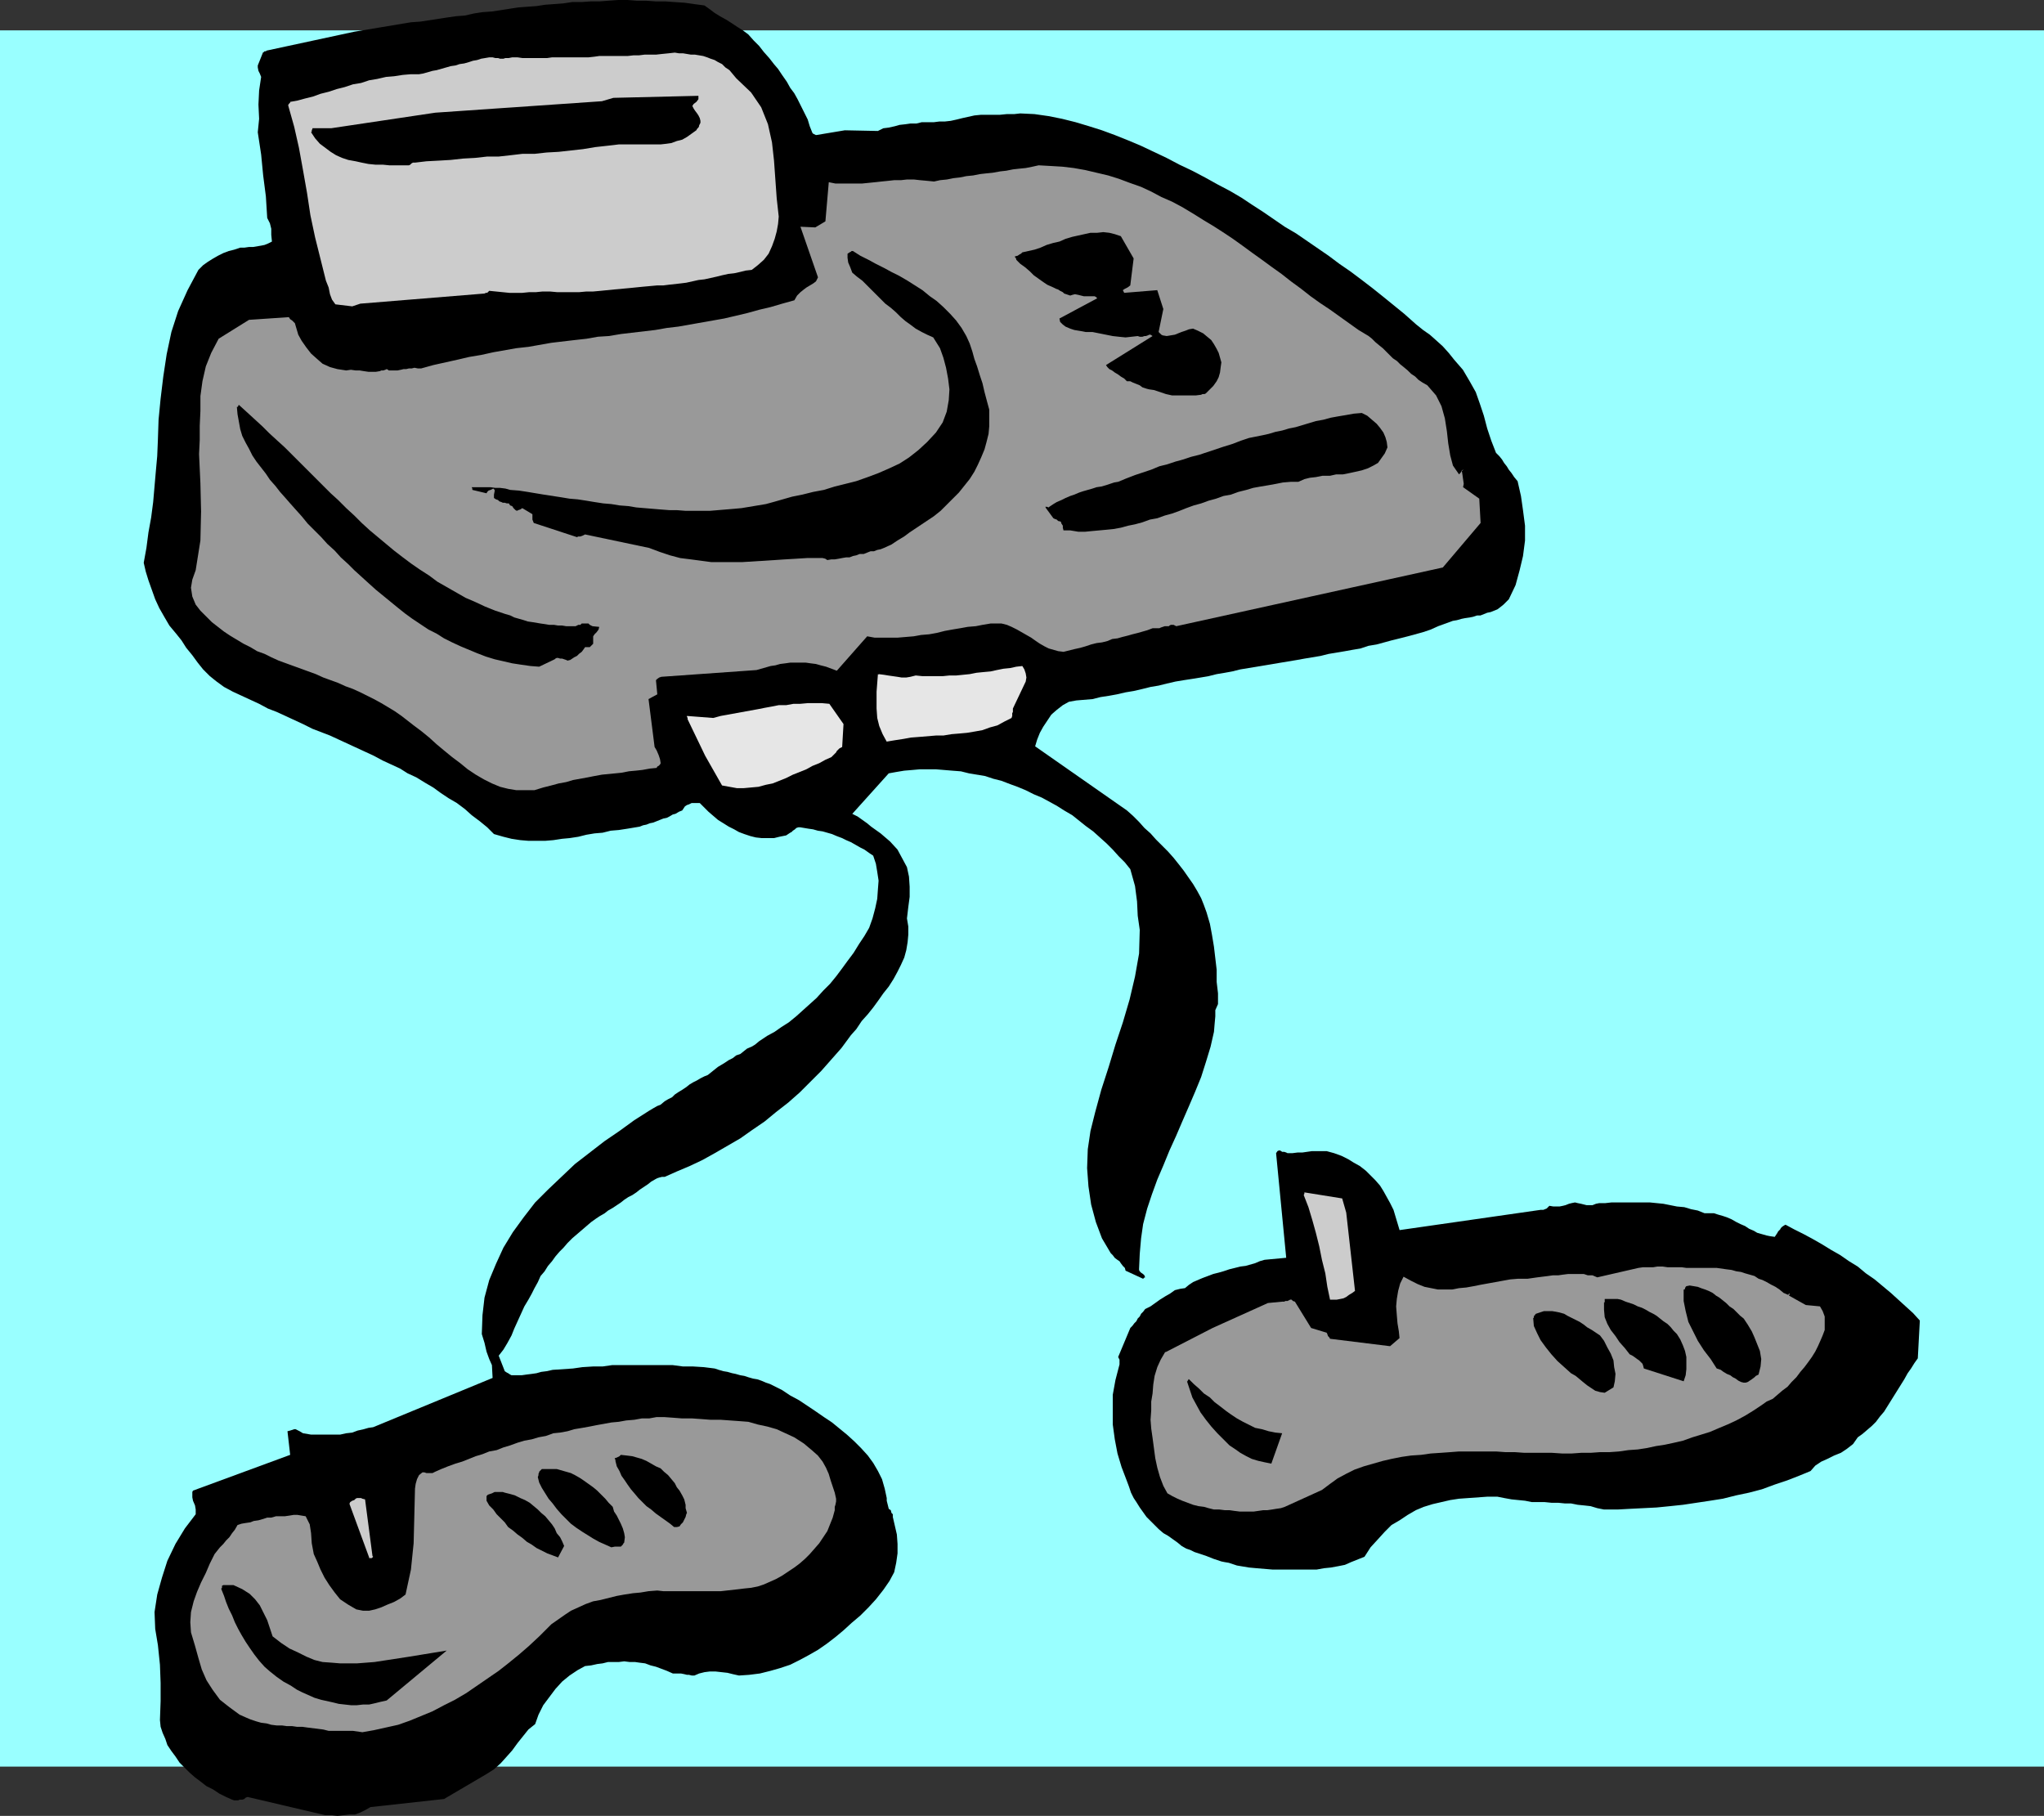 <?xml version="1.0" encoding="UTF-8" standalone="no"?>
<svg
   version="1.0"
   width="129.51mm"
   height="115.049mm"
   id="svg24"
   sodipodi:docname="Home Video Game.wmf"
   xmlns:inkscape="http://www.inkscape.org/namespaces/inkscape"
   xmlns:sodipodi="http://sodipodi.sourceforge.net/DTD/sodipodi-0.dtd"
   xmlns="http://www.w3.org/2000/svg"
   xmlns:svg="http://www.w3.org/2000/svg">
  <rect width="100%" height="100%" fill="#333333" stroke="none"/>
  <sodipodi:namedview
     id="namedview24"
     pagecolor="#ffffff"
     bordercolor="#000000"
     borderopacity="0.25"
     inkscape:showpageshadow="2"
     inkscape:pageopacity="0.0"
     inkscape:pagecheckerboard="0"
     inkscape:deskcolor="#d1d1d1"
     inkscape:document-units="mm" />
  <defs
     id="defs1">
    <pattern
       id="WMFhbasepattern"
       patternUnits="userSpaceOnUse"
       width="6"
       height="6"
       x="0"
       y="0" />
  </defs>
  <path
     style="fill:#99ffff;fill-opacity:1;fill-rule:evenodd;stroke:none"
     d="M 489.486,423.033 H 0 V 7.271 H 489.486 V 423.033 Z"
     id="path1" />
  <path
     style="fill:#000000;fill-opacity:1;fill-rule:evenodd;stroke:none"
     d="m 63.024,12.442 -1.293,3.232 v 0.485 l 0.162,0.808 0.323,0.646 0.323,0.808 -0.485,3.232 -0.162,3.393 0.162,3.393 -0.323,3.232 0.808,5.332 0.485,5.009 0.646,5.009 0.323,5.171 0.646,1.293 0.323,1.293 v 1.454 l 0.162,1.616 -0.97,0.485 -0.808,0.323 -0.808,0.162 -0.97,0.162 -0.97,0.162 h -0.97 l -1.131,0.162 h -0.97 l -1.454,0.485 -1.293,0.323 -1.293,0.485 -1.293,0.646 -1.131,0.646 -1.293,0.808 -1.131,0.808 -1.131,1.131 -2.586,4.848 -2.262,5.009 -1.616,5.009 -1.131,5.332 -0.808,5.332 -0.646,5.332 -0.485,5.009 -0.162,4.848 -0.162,3.878 -0.323,3.555 -0.323,3.716 -0.323,3.716 -0.485,3.716 -0.646,3.555 -0.485,3.716 -0.646,3.555 0.485,2.101 0.646,2.101 0.808,2.262 0.808,2.262 0.97,2.101 1.293,2.262 1.131,1.939 1.616,1.939 1.293,1.616 1.131,1.777 1.454,1.777 1.293,1.777 1.293,1.616 1.616,1.616 1.616,1.293 1.778,1.293 2.101,1.131 2.101,0.97 2.101,0.97 2.101,0.97 2.101,1.131 2.101,0.808 2.101,0.97 2.101,0.97 2.101,0.97 2.262,1.131 2.101,0.808 2.101,0.808 2.101,0.97 2.101,0.97 2.101,0.97 2.101,0.97 2.101,0.97 2.101,1.131 2.101,0.97 2.101,0.97 1.778,1.131 2.101,0.97 2.101,1.293 1.939,1.131 1.778,1.293 1.939,1.293 1.939,1.131 1.939,1.454 1.616,1.454 1.939,1.454 1.778,1.454 1.616,1.616 2.262,0.646 1.939,0.485 2.101,0.323 1.939,0.162 h 2.101 1.939 l 1.939,-0.162 2.101,-0.323 1.778,-0.162 2.101,-0.323 1.939,-0.485 1.939,-0.323 1.939,-0.162 1.939,-0.485 1.939,-0.162 2.101,-0.323 0.97,-0.162 0.97,-0.162 0.97,-0.162 0.808,-0.323 0.808,-0.162 0.808,-0.323 0.808,-0.162 0.808,-0.323 0.808,-0.323 0.808,-0.323 0.808,-0.162 0.646,-0.323 0.808,-0.485 0.646,-0.162 0.808,-0.485 0.808,-0.323 0.323,-0.485 0.323,-0.485 0.485,-0.323 0.485,-0.162 0.646,-0.323 h 0.646 0.646 0.646 l 1.131,1.131 0.97,0.97 1.131,0.97 1.131,0.97 1.293,0.808 1.293,0.808 1.293,0.646 1.131,0.646 1.293,0.485 1.454,0.485 1.293,0.323 1.454,0.162 h 1.454 1.454 l 1.293,-0.323 1.616,-0.323 0.485,-0.323 0.485,-0.323 0.323,-0.162 0.323,-0.323 0.485,-0.323 0.323,-0.323 0.485,-0.162 h 0.485 l 0.97,0.162 0.97,0.162 1.131,0.162 1.131,0.323 1.131,0.162 1.131,0.323 1.131,0.323 1.131,0.485 1.293,0.485 0.97,0.485 1.131,0.485 1.131,0.646 1.131,0.646 0.97,0.485 1.131,0.808 0.97,0.646 0.646,1.939 0.323,1.939 0.323,2.101 -0.162,2.101 -0.162,2.262 -0.485,2.262 -0.646,2.424 -0.808,2.262 -1.131,1.939 -1.293,1.939 -1.293,2.101 -1.454,1.939 -1.293,1.777 -1.454,1.939 -1.454,1.777 -1.616,1.616 -1.616,1.777 -1.616,1.454 -1.616,1.454 -1.616,1.454 -1.778,1.454 -1.778,1.131 -1.616,1.131 -1.778,0.97 -0.97,0.646 -0.97,0.646 -0.97,0.808 -0.808,0.485 -1.131,0.485 -0.808,0.646 -0.808,0.646 -0.97,0.323 -0.808,0.646 -0.97,0.485 -0.97,0.646 -0.808,0.485 -0.808,0.485 -0.808,0.646 -0.808,0.646 -0.808,0.646 -0.808,0.323 -0.97,0.485 -0.808,0.485 -0.97,0.485 -0.808,0.485 -0.808,0.646 -0.97,0.646 -0.808,0.485 -0.97,0.646 -0.646,0.646 -0.97,0.485 -0.808,0.485 -0.97,0.808 -0.808,0.323 -1.131,0.646 -0.808,0.485 -3.555,2.262 -3.555,2.585 -3.555,2.424 -3.555,2.747 -3.555,2.747 -3.232,3.07 -3.232,3.07 -3.07,3.07 -2.747,3.555 -2.586,3.555 -2.262,3.716 -1.778,3.878 -1.616,3.878 -1.131,4.201 -0.485,4.201 -0.162,4.524 0.646,2.101 0.485,2.101 0.646,1.777 0.646,1.454 0.162,3.07 -28.603,11.796 -1.131,0.162 -1.131,0.323 -1.454,0.323 -1.293,0.485 -1.454,0.162 -1.454,0.323 H 80.154 78.699 77.73 76.598 75.629 74.498 l -0.97,-0.162 -0.97,-0.162 -0.808,-0.485 -0.97,-0.485 h -0.323 l -0.485,0.162 -0.485,0.162 -0.646,0.162 0.646,5.656 -23.27,8.564 -0.162,0.323 v 0.485 0.323 0.485 l 0.162,0.808 0.485,1.131 0.162,0.97 v 1.131 l -2.586,3.393 -2.262,3.716 -1.939,4.04 -1.293,4.04 -1.131,4.04 -0.646,4.201 0.162,4.04 0.646,3.878 0.485,4.686 0.162,4.363 v 4.363 l -0.162,4.524 0.162,1.616 0.485,1.454 0.646,1.454 0.485,1.454 0.97,1.454 0.97,1.293 0.97,1.454 1.131,1.131 1.293,1.293 1.293,1.131 1.293,0.97 1.454,1.131 1.616,0.808 1.454,0.97 1.616,0.808 1.454,0.646 0.485,0.162 h 0.485 0.485 l 0.323,-0.162 h 0.646 l 0.485,-0.162 0.323,-0.323 0.485,-0.162 18.584,4.363 h 1.616 l 1.293,0.162 1.454,-0.162 1.454,-0.162 h 1.293 l 1.293,-0.485 1.293,-0.646 1.131,-0.646 17.614,-1.939 10.181,-5.979 1.778,-1.131 1.616,-1.454 1.454,-1.616 1.293,-1.454 1.293,-1.777 1.293,-1.616 1.293,-1.616 1.616,-1.293 0.808,-2.262 1.131,-2.262 1.454,-1.939 1.454,-1.939 1.616,-1.777 1.778,-1.454 1.939,-1.293 1.778,-0.97 1.454,-0.162 1.454,-0.323 1.293,-0.162 1.293,-0.323 h 1.293 1.293 l 1.293,-0.162 1.293,0.162 h 1.293 l 1.131,0.162 1.293,0.162 1.293,0.485 1.293,0.323 1.293,0.485 1.293,0.485 1.454,0.646 h 0.646 0.646 0.646 l 0.808,0.162 0.646,0.162 h 0.485 l 0.646,0.162 h 0.646 l 1.131,-0.485 1.293,-0.323 1.293,-0.162 h 1.293 l 1.454,0.162 1.454,0.162 1.293,0.323 1.454,0.323 2.424,-0.162 2.586,-0.323 2.586,-0.646 2.262,-0.646 2.424,-0.808 2.262,-1.131 2.101,-1.131 2.262,-1.293 2.101,-1.454 2.101,-1.616 1.939,-1.616 1.939,-1.777 2.101,-1.777 1.939,-1.939 1.778,-1.939 1.778,-2.262 1.454,-2.101 1.131,-2.101 0.485,-2.262 0.323,-2.262 v -2.262 l -0.162,-2.262 -0.485,-2.101 -0.485,-2.101 v -0.646 l -0.323,-0.323 -0.162,-0.646 -0.485,-0.323 -0.162,-0.646 -0.162,-0.646 -0.162,-0.646 v -0.646 l -0.485,-2.262 -0.646,-2.262 -0.97,-1.939 -1.131,-1.939 -1.293,-1.777 -1.616,-1.777 -1.616,-1.616 -1.778,-1.616 -1.778,-1.454 -1.778,-1.454 -1.939,-1.293 -2.101,-1.454 -1.939,-1.293 -1.939,-1.293 -2.101,-1.131 -1.939,-1.293 -0.97,-0.485 -0.97,-0.485 -0.97,-0.485 -0.97,-0.323 -1.131,-0.485 -0.97,-0.323 -0.97,-0.162 -1.131,-0.323 -0.97,-0.323 -0.97,-0.162 -1.131,-0.323 -0.808,-0.162 -1.131,-0.323 -0.97,-0.162 -1.131,-0.323 -0.97,-0.323 -2.586,-0.323 -2.586,-0.162 h -2.424 l -2.424,-0.323 h -2.586 -2.262 -2.586 -2.262 -2.424 -2.424 l -2.262,0.323 h -2.262 l -2.586,0.162 -2.262,0.323 -2.424,0.162 -2.424,0.162 -1.454,0.323 -1.293,0.162 -1.131,0.323 -1.131,0.162 -1.293,0.162 -1.131,0.162 h -1.131 -1.293 l -0.323,-0.162 -0.485,-0.323 -0.323,-0.162 -0.485,-0.323 -1.454,-3.716 1.131,-1.454 0.97,-1.616 0.97,-1.777 0.646,-1.616 0.808,-1.777 0.808,-1.777 0.808,-1.777 0.97,-1.616 0.808,-1.454 0.646,-1.293 0.808,-1.454 0.646,-1.454 0.97,-1.131 0.808,-1.293 0.97,-1.131 0.808,-1.131 0.97,-1.131 0.97,-0.97 0.97,-1.131 1.131,-1.131 1.131,-0.97 1.131,-0.97 1.131,-0.97 1.131,-0.97 1.131,-0.808 0.97,-0.646 1.131,-0.646 0.808,-0.646 1.131,-0.646 0.97,-0.646 0.97,-0.646 0.808,-0.646 0.97,-0.646 0.97,-0.485 0.97,-0.646 0.808,-0.646 0.97,-0.646 0.97,-0.646 0.808,-0.646 1.131,-0.646 0.323,-0.162 0.485,-0.162 0.646,-0.162 h 0.646 l 2.909,-1.293 3.07,-1.293 3.07,-1.454 2.909,-1.616 3.07,-1.777 3.07,-1.777 2.747,-1.939 3.07,-2.101 2.747,-2.262 2.909,-2.262 2.747,-2.424 2.586,-2.585 2.586,-2.585 2.424,-2.747 2.424,-2.747 2.262,-3.07 1.293,-1.454 1.293,-1.939 1.454,-1.616 1.293,-1.616 1.293,-1.777 1.131,-1.616 1.293,-1.616 1.131,-1.777 0.97,-1.777 0.808,-1.616 0.808,-1.777 0.485,-1.777 0.323,-1.939 0.162,-1.777 v -1.939 l -0.323,-1.939 0.323,-2.747 0.323,-2.424 v -2.424 l -0.162,-2.424 -0.485,-2.262 -1.131,-2.101 -1.131,-2.101 -1.778,-1.939 -1.131,-0.97 -1.131,-0.97 -1.131,-0.808 -1.131,-0.808 -0.97,-0.808 -1.131,-0.808 -1.131,-0.808 -1.293,-0.646 8.726,-9.695 1.778,-0.323 1.939,-0.323 1.939,-0.162 1.778,-0.162 h 1.939 1.939 l 1.939,0.162 1.939,0.162 2.101,0.162 1.939,0.485 1.939,0.323 1.939,0.323 1.939,0.646 1.939,0.485 2.101,0.808 1.778,0.646 1.939,0.808 1.939,0.97 1.939,0.808 1.778,0.97 1.778,0.97 1.778,1.131 1.939,1.131 1.616,1.293 1.616,1.293 1.778,1.293 1.616,1.454 1.616,1.454 1.454,1.454 1.454,1.616 1.454,1.454 1.293,1.616 1.131,4.04 0.485,3.716 0.162,3.393 0.485,3.393 -0.162,5.656 -0.97,5.494 -1.293,5.494 -1.616,5.494 -1.778,5.332 -1.616,5.332 -1.778,5.494 -1.454,5.332 -1.131,4.524 -0.646,4.363 -0.162,4.524 0.323,4.363 0.646,4.363 1.131,4.201 1.454,3.878 2.101,3.555 0.485,0.485 0.485,0.646 0.646,0.485 0.485,0.323 0.323,0.485 0.485,0.646 0.485,0.485 0.162,0.646 4.202,1.939 0.323,-0.323 h 0.162 l -0.162,-0.485 -0.323,-0.323 -0.485,-0.323 -0.323,-0.323 -0.162,-0.323 v -0.323 l 0.162,-3.555 0.323,-3.716 0.485,-3.393 0.97,-3.716 1.131,-3.393 1.293,-3.555 1.454,-3.393 1.454,-3.555 1.616,-3.555 1.454,-3.393 1.616,-3.716 1.454,-3.393 1.454,-3.555 1.131,-3.555 1.131,-3.716 0.808,-3.555 0.162,-1.939 0.162,-1.777 V 241.895 l 0.646,-1.454 v -2.585 l -0.323,-2.747 v -2.909 l -0.323,-2.747 -0.323,-2.747 -0.485,-2.909 -0.485,-2.585 -0.808,-2.747 -0.646,-1.777 -0.646,-1.616 -0.97,-1.777 -0.97,-1.616 -1.131,-1.616 -1.131,-1.616 -1.131,-1.454 -1.293,-1.616 -1.293,-1.454 -1.454,-1.454 -1.454,-1.454 -1.293,-1.454 -1.454,-1.293 -1.293,-1.454 -1.454,-1.454 -1.454,-1.293 -21.978,-15.351 0.485,-1.616 0.646,-1.616 0.808,-1.454 0.97,-1.454 0.97,-1.454 1.293,-1.131 1.454,-1.131 1.454,-0.808 1.778,-0.323 1.939,-0.162 1.939,-0.162 1.939,-0.485 2.101,-0.323 1.778,-0.323 2.101,-0.485 1.939,-0.323 2.101,-0.485 1.939,-0.485 1.939,-0.323 1.939,-0.485 2.101,-0.485 1.939,-0.323 2.101,-0.323 1.939,-0.323 1.939,-0.323 1.939,-0.485 1.939,-0.323 1.778,-0.323 1.939,-0.485 1.939,-0.323 1.939,-0.323 1.939,-0.323 1.939,-0.323 1.939,-0.323 1.939,-0.323 1.939,-0.323 1.778,-0.323 1.939,-0.323 1.939,-0.323 1.939,-0.485 1.939,-0.323 1.939,-0.323 1.778,-0.323 1.939,-0.323 1.939,-0.646 1.939,-0.323 1.778,-0.485 1.778,-0.485 1.939,-0.485 1.939,-0.485 1.778,-0.485 1.778,-0.485 1.939,-0.646 1.778,-0.808 1.778,-0.646 1.778,-0.646 0.97,-0.162 1.131,-0.323 0.808,-0.162 1.131,-0.162 0.808,-0.162 0.97,-0.323 h 0.808 l 0.808,-0.323 0.808,-0.323 0.808,-0.162 0.808,-0.323 0.808,-0.323 0.646,-0.485 0.808,-0.646 0.646,-0.646 0.646,-0.646 1.616,-3.393 0.97,-3.555 0.808,-3.393 0.485,-3.716 v -3.555 l -0.485,-3.716 -0.485,-3.393 -0.808,-3.555 -0.808,-0.97 -0.646,-0.97 -0.646,-0.808 -0.485,-0.808 -0.646,-0.808 -0.485,-0.808 -0.646,-0.808 -0.808,-0.808 -1.131,-2.909 -0.97,-2.909 -0.808,-3.07 -0.97,-2.909 -0.97,-2.747 -1.454,-2.585 -1.616,-2.747 -2.101,-2.424 -1.293,-1.616 -1.454,-1.616 -1.616,-1.454 -1.454,-1.293 -1.616,-1.131 -1.616,-1.293 -1.454,-1.293 -1.454,-1.293 -2.586,-2.101 -2.586,-2.101 -2.424,-1.939 -2.747,-2.101 -2.586,-1.939 -2.586,-1.777 -2.586,-1.939 -2.586,-1.777 -2.586,-1.777 -2.586,-1.777 -2.747,-1.616 -2.586,-1.777 -2.586,-1.777 -2.747,-1.777 -2.424,-1.616 -2.747,-1.616 -3.07,-1.616 -2.909,-1.616 -3.07,-1.616 -3.07,-1.454 -3.07,-1.616 -3.07,-1.454 -3.07,-1.454 -3.07,-1.293 -3.232,-1.293 -3.07,-1.131 -3.07,-0.97 -3.232,-0.97 -3.232,-0.808 -3.232,-0.646 -3.394,-0.485 -3.394,-0.162 -1.454,0.162 h -1.778 l -1.616,0.162 h -1.454 -1.616 -1.454 l -1.616,0.162 -1.454,0.323 -1.454,0.323 -1.293,0.323 -1.454,0.323 -1.454,0.162 h -1.293 l -1.293,0.162 h -1.454 -1.454 l -1.293,0.323 h -1.454 l -1.131,0.162 -1.454,0.162 -1.131,0.323 -1.454,0.323 -1.293,0.162 -1.293,0.646 -7.918,-0.162 -6.787,1.131 h -0.162 l -0.323,-0.162 -0.323,-0.162 -0.162,-0.162 -0.646,-1.616 -0.485,-1.616 -0.808,-1.616 -0.808,-1.616 -0.808,-1.616 -0.808,-1.454 -0.97,-1.293 -0.808,-1.454 -1.131,-1.616 -0.97,-1.454 -0.97,-1.131 -1.131,-1.454 -1.293,-1.454 -1.131,-1.454 -1.293,-1.293 -1.293,-1.454 -1.293,-0.97 -1.293,-0.808 -1.454,-0.97 -1.293,-0.808 -1.454,-0.808 -1.293,-0.808 -1.293,-0.97 -1.131,-0.808 -2.424,-0.323 -2.262,-0.323 -2.424,-0.162 -2.262,-0.162 h -2.262 l -2.262,-0.162 h -2.262 L 150.288,0 h -2.262 l -2.262,0.162 -2.101,0.162 h -2.101 l -2.262,0.162 h -2.262 l -2.101,0.323 -2.101,0.162 -2.262,0.162 -2.101,0.323 -2.262,0.162 -2.101,0.162 -2.101,0.323 -2.101,0.323 -2.101,0.323 -2.262,0.162 -2.101,0.323 -2.101,0.485 -2.101,0.162 -2.262,0.323 -2.101,0.323 -2.101,0.323 -2.101,0.323 -2.262,0.162 -13.574,2.262 -21.008,4.524 v 0 l -0.162,0.162 h -0.323 l -0.323,0.323 v 0 z"
     id="path2" />
  <path
     style="fill:#cccccc;fill-opacity:1;fill-rule:evenodd;stroke:none"
     d="m 69.003,25.207 1.454,5.171 1.131,5.009 0.97,5.332 0.97,5.494 0.808,5.332 1.131,5.332 1.293,5.171 1.293,5.171 0.646,1.616 0.323,1.616 0.485,1.293 0.808,1.131 4.04,0.485 0.485,-0.162 0.485,-0.162 0.485,-0.162 0.485,-0.162 29.734,-2.424 0.323,-0.162 h 0.323 l 0.162,-0.162 0.323,-0.323 1.616,0.162 1.616,0.162 1.616,0.162 h 1.616 1.454 l 1.616,-0.162 h 1.616 l 1.616,-0.162 h 1.778 l 1.778,0.162 h 1.778 1.778 1.616 l 1.778,-0.162 h 1.616 l 1.778,-0.162 1.616,-0.162 1.616,-0.162 1.778,-0.162 1.778,-0.162 1.616,-0.162 1.616,-0.162 1.778,-0.162 1.778,-0.162 h 1.454 l 1.293,-0.162 1.454,-0.162 1.454,-0.162 1.293,-0.162 1.454,-0.323 1.454,-0.323 1.454,-0.162 1.454,-0.323 1.454,-0.323 1.293,-0.323 1.454,-0.323 1.454,-0.162 1.454,-0.323 1.293,-0.323 1.454,-0.162 1.454,-1.131 1.454,-1.293 1.131,-1.454 0.808,-1.777 0.646,-1.777 0.485,-1.777 0.323,-1.777 0.162,-1.777 -0.485,-4.363 -0.323,-4.524 -0.323,-4.524 -0.485,-4.363 -0.97,-4.363 -1.616,-4.04 -2.424,-3.555 -3.555,-3.393 -0.808,-0.97 -0.808,-0.97 -0.97,-0.646 -0.808,-0.808 -0.97,-0.485 -0.808,-0.485 -0.97,-0.323 -0.808,-0.323 -0.97,-0.323 -0.97,-0.162 -0.97,-0.162 h -0.97 l -0.97,-0.162 -0.97,-0.162 h -0.97 l -0.97,-0.162 -1.454,0.162 -1.616,0.162 -1.454,0.162 h -1.293 -1.454 l -1.293,0.162 h -1.293 l -1.454,0.162 h -1.293 -1.293 -1.454 -1.293 -1.454 l -1.131,0.162 -1.454,0.162 h -1.454 -0.97 -1.293 -0.97 -0.97 -1.131 -0.97 -0.97 l -1.131,0.162 h -0.97 -0.97 -0.97 -1.131 -0.97 -0.97 l -1.131,-0.162 h -1.293 l -0.808,0.162 h -0.808 l -0.485,0.162 h -0.808 l -0.485,-0.162 h -0.646 l -0.646,-0.162 h -0.808 l -0.97,0.162 -0.97,0.162 -0.97,0.323 -0.97,0.162 -0.97,0.323 -1.131,0.323 -1.131,0.162 -0.97,0.323 -1.131,0.162 -1.131,0.323 -1.131,0.323 -1.131,0.323 -0.97,0.162 -1.131,0.323 -1.131,0.323 -0.97,0.162 h -1.939 l -1.939,0.162 -2.101,0.323 -1.939,0.162 -2.101,0.485 -1.939,0.323 -1.939,0.646 -1.939,0.323 -1.939,0.646 -1.939,0.485 -1.939,0.646 -1.939,0.485 -1.778,0.646 -1.939,0.485 -1.778,0.485 -1.778,0.323 v 0.162 l -0.162,0.162 -0.162,0.162 z"
     id="path3" />
  <path
     style="fill:#000000;fill-opacity:1;fill-rule:evenodd;stroke:none"
     d="m 74.821,30.701 v 0.162 l -0.162,0.323 v 0.323 l -0.162,0.162 0.97,1.454 1.131,1.293 1.293,0.97 1.293,0.97 1.293,0.808 1.454,0.646 1.454,0.485 1.778,0.323 1.454,0.323 1.616,0.323 1.616,0.162 h 1.778 l 1.616,0.162 h 1.616 1.616 1.454 l 0.323,-0.162 0.323,-0.323 0.323,-0.162 h 0.485 l 2.747,-0.323 3.07,-0.162 2.747,-0.162 2.909,-0.323 2.909,-0.162 2.909,-0.323 h 2.747 l 2.909,-0.323 2.747,-0.323 h 2.909 l 2.909,-0.323 2.909,-0.162 2.909,-0.323 2.909,-0.323 2.909,-0.485 2.909,-0.323 1.454,-0.162 1.293,-0.162 h 1.454 1.454 1.454 1.454 1.454 1.293 1.454 l 1.454,-0.162 1.131,-0.162 1.293,-0.485 1.293,-0.323 1.131,-0.646 1.131,-0.808 1.131,-0.808 0.162,-0.323 0.323,-0.323 0.162,-0.323 V 30.055 l 0.323,-0.646 v -0.485 l -0.162,-0.646 -0.323,-0.646 -0.323,-0.485 -0.485,-0.646 -0.323,-0.485 -0.323,-0.646 0.323,-0.485 0.646,-0.485 0.485,-0.646 v -0.808 l -20.362,0.485 -2.747,0.808 -39.915,2.747 -24.886,3.716 h -4.525 z"
     id="path4" />
  <path
     style="fill:#999999;fill-opacity:1;fill-rule:evenodd;stroke:none"
     d="m 52.358,81.116 -1.778,3.393 -1.293,3.232 -0.808,3.555 -0.485,3.555 v 3.555 l -0.162,3.555 v 3.393 l -0.162,3.393 0.323,6.948 0.162,6.787 -0.162,6.948 -1.131,7.11 -0.808,2.262 -0.323,1.939 0.323,2.101 0.808,1.939 1.131,1.454 1.454,1.454 1.293,1.293 1.454,1.131 1.454,1.131 1.454,0.97 1.616,0.97 1.616,0.97 1.616,0.808 1.616,0.97 1.778,0.646 1.616,0.808 1.778,0.808 1.778,0.646 1.778,0.646 1.778,0.646 1.778,0.646 1.778,0.646 1.778,0.808 1.778,0.646 1.778,0.646 1.778,0.808 1.778,0.646 1.778,0.808 1.616,0.808 1.616,0.808 1.778,0.97 1.616,0.97 1.616,0.97 1.616,1.131 1.454,1.131 1.454,1.131 1.939,1.454 1.778,1.454 1.778,1.616 1.939,1.616 1.778,1.454 1.939,1.454 1.778,1.454 1.939,1.293 1.939,1.131 1.939,0.97 1.939,0.808 1.939,0.485 1.939,0.323 h 2.101 2.262 l 2.101,-0.646 1.939,-0.485 1.778,-0.485 1.778,-0.323 1.616,-0.485 1.778,-0.323 1.778,-0.323 1.616,-0.323 1.778,-0.323 1.616,-0.162 1.616,-0.162 1.616,-0.162 1.616,-0.323 1.778,-0.162 1.454,-0.162 1.778,-0.323 1.616,-0.162 0.162,-0.323 0.323,-0.162 0.323,-0.323 0.162,-0.323 -0.162,-0.97 -0.323,-0.97 -0.485,-1.131 -0.485,-0.808 -1.454,-11.473 2.101,-1.131 -0.323,-3.393 0.162,-0.162 0.162,-0.162 0.485,-0.323 0.485,-0.162 22.786,-1.616 1.131,-0.323 1.131,-0.323 1.131,-0.323 1.131,-0.162 1.131,-0.323 1.293,-0.162 1.131,-0.162 h 1.293 1.131 1.293 l 1.131,0.162 1.293,0.162 1.131,0.323 1.293,0.323 1.293,0.485 1.293,0.485 7.272,-8.241 1.778,0.323 h 1.778 1.939 1.778 l 1.939,-0.162 1.939,-0.162 1.778,-0.323 1.939,-0.162 1.778,-0.323 1.939,-0.485 1.778,-0.323 1.939,-0.323 1.778,-0.323 1.939,-0.162 1.616,-0.323 1.939,-0.323 h 1.454 1.131 l 1.293,0.323 1.131,0.485 1.293,0.646 1.131,0.646 1.131,0.646 1.131,0.646 1.131,0.808 0.97,0.646 1.131,0.646 0.97,0.485 1.131,0.323 1.131,0.323 1.293,0.162 1.293,-0.323 1.293,-0.323 1.454,-0.323 1.131,-0.323 1.454,-0.485 1.293,-0.323 1.293,-0.162 1.293,-0.323 1.131,-0.485 1.293,-0.162 1.131,-0.323 1.293,-0.323 1.131,-0.323 1.293,-0.323 1.131,-0.323 1.131,-0.323 1.293,-0.485 h 0.485 0.646 0.323 0.162 l 0.323,-0.162 0.485,-0.162 0.485,-0.162 h 0.323 0.323 0.323 l 0.162,-0.162 0.323,-0.162 h 0.323 0.323 l 0.323,0.162 0.323,0.162 63.832,-14.058 9.05,-10.665 -0.323,-5.817 -3.878,-2.747 0.162,-0.808 -0.162,-1.131 -0.162,-1.131 -0.162,-0.97 0.485,-0.162 v 0 h 0.162 0.485 -0.646 l -0.485,0.323 -0.323,0.485 -0.323,0.323 -1.454,-2.101 -0.646,-2.424 -0.485,-2.909 -0.323,-2.909 -0.485,-3.07 -0.808,-2.909 -1.293,-2.585 -2.101,-2.424 -1.131,-0.646 -0.97,-0.646 -0.808,-0.808 -0.97,-0.646 -0.808,-0.808 -0.97,-0.808 -0.808,-0.646 -0.808,-0.808 -0.97,-0.646 -0.808,-0.808 -0.808,-0.808 -0.808,-0.808 -0.808,-0.646 -0.97,-0.808 -0.808,-0.808 -0.808,-0.646 -2.424,-1.454 -2.262,-1.616 -2.262,-1.616 -2.262,-1.616 -2.424,-1.616 -2.262,-1.616 -2.262,-1.777 -2.424,-1.777 -2.262,-1.777 -2.262,-1.616 -2.424,-1.777 -2.262,-1.616 -2.424,-1.777 -2.262,-1.616 -2.424,-1.616 -2.262,-1.454 -2.424,-1.454 -2.586,-1.616 -2.424,-1.454 -2.424,-1.293 -2.586,-1.131 -2.424,-1.293 -2.424,-1.131 -2.747,-0.97 -2.586,-0.97 -2.586,-0.808 -2.747,-0.646 -2.747,-0.646 -2.747,-0.485 -2.747,-0.323 -2.747,-0.162 -2.909,-0.162 -1.454,0.323 -1.616,0.323 -1.616,0.162 -1.454,0.162 -1.616,0.323 -1.454,0.162 -1.778,0.323 -1.616,0.162 -1.454,0.162 -1.616,0.323 -1.616,0.162 -1.616,0.323 -1.454,0.162 -1.616,0.323 -1.616,0.162 -1.454,0.323 -1.616,-0.162 -1.778,-0.162 -1.454,-0.162 h -1.616 l -1.454,0.162 h -1.616 l -1.454,0.162 -1.616,0.162 -1.454,0.162 -1.616,0.162 -1.616,0.162 h -1.454 -1.616 -1.616 -1.616 l -1.616,-0.323 -0.808,9.372 -2.424,1.454 -3.555,-0.162 4.202,12.119 -0.485,0.97 -0.646,0.485 -0.808,0.485 -0.808,0.485 -0.646,0.485 -0.808,0.646 -0.808,0.808 -0.646,1.131 -2.909,0.808 -2.747,0.808 -2.747,0.646 -2.909,0.808 -2.747,0.646 -2.747,0.646 -2.747,0.485 -2.747,0.485 -2.747,0.485 -2.747,0.485 -2.747,0.323 -2.747,0.485 -2.747,0.323 -2.747,0.323 -2.747,0.323 -2.909,0.485 -2.586,0.162 -2.747,0.485 -2.909,0.323 -2.747,0.323 -2.747,0.323 -2.747,0.485 -2.747,0.485 -2.909,0.323 -2.747,0.485 -2.747,0.485 -2.909,0.646 -2.909,0.485 -2.747,0.646 -2.909,0.646 -2.909,0.646 -2.909,0.808 h -0.808 l -0.808,-0.162 -0.646,0.162 H 97.929 l -0.646,0.162 h -0.646 l -0.646,0.162 -0.808,0.162 h -0.485 -0.485 -0.323 -0.323 -0.162 -0.323 l -0.162,-0.162 -0.323,-0.162 -0.323,0.162 -0.485,0.162 h -0.485 l -0.323,0.162 -0.97,0.162 H 89.203 88.234 l -1.131,-0.162 -0.97,-0.162 h -0.97 l -1.131,-0.162 -1.131,0.162 -2.101,-0.323 -1.778,-0.485 -1.778,-0.808 -1.293,-1.131 -1.454,-1.293 -1.131,-1.454 -1.131,-1.616 -0.808,-1.454 -0.808,-2.747 -0.323,-0.323 -0.323,-0.323 -0.485,-0.323 -0.323,-0.485 -9.534,0.646 -7.272,4.524 z"
     id="path5" />
  <path
     style="fill:#000000;fill-opacity:1;fill-rule:evenodd;stroke:none"
     d="m 56.722,97.437 0.162,1.777 0.323,1.777 0.323,1.777 0.485,1.616 0.808,1.616 0.808,1.454 0.808,1.616 0.97,1.454 1.131,1.454 1.131,1.454 0.97,1.454 1.293,1.454 1.131,1.454 1.293,1.454 1.131,1.293 1.293,1.454 1.454,1.616 1.454,1.777 1.616,1.616 1.616,1.616 1.454,1.616 1.778,1.616 1.454,1.616 1.778,1.616 1.454,1.454 1.778,1.616 1.778,1.616 1.616,1.454 1.778,1.454 1.778,1.454 1.778,1.454 1.616,1.293 1.778,1.293 1.939,1.293 1.939,1.293 1.939,0.97 1.778,1.131 1.939,0.97 2.101,0.97 1.939,0.808 1.939,0.808 2.101,0.808 2.101,0.646 2.101,0.485 2.101,0.485 2.101,0.323 2.262,0.323 2.101,0.162 3.717,-1.777 0.162,-0.162 0.323,-0.162 h 0.323 l 0.485,0.162 h 0.485 l 0.485,0.162 0.485,0.162 0.323,0.162 0.646,-0.162 0.485,-0.323 0.485,-0.323 0.646,-0.323 0.485,-0.485 0.646,-0.485 0.485,-0.646 0.323,-0.485 h 0.485 0.646 l 0.323,-0.323 0.485,-0.485 v -0.323 -0.323 -0.485 -0.646 l 0.323,-0.485 0.485,-0.485 0.485,-0.646 0.162,-0.646 -1.616,-0.162 -0.323,-0.162 -0.323,-0.162 -0.323,-0.323 h -0.323 -0.162 -0.323 -0.485 -0.323 l -0.323,0.323 h -0.485 l -0.646,0.323 h -0.323 -0.97 -0.97 l -0.97,-0.162 h -0.97 l -0.97,-0.162 h -1.131 l -0.97,-0.162 -1.131,-0.162 -0.97,-0.162 -0.97,-0.162 -1.131,-0.162 -0.97,-0.323 -1.131,-0.323 -1.131,-0.323 -0.97,-0.485 -1.131,-0.323 -2.424,-0.808 -2.424,-0.97 -2.424,-1.131 -2.262,-0.97 -2.262,-1.293 -2.262,-1.293 -2.262,-1.293 -1.939,-1.454 -2.262,-1.454 -2.101,-1.454 -1.939,-1.454 -2.101,-1.616 -1.939,-1.616 -1.939,-1.616 -1.939,-1.616 -1.939,-1.777 -1.778,-1.777 -1.939,-1.777 -1.939,-1.939 -1.778,-1.616 -1.939,-1.939 -1.778,-1.777 -1.778,-1.777 -1.778,-1.777 -1.778,-1.777 -1.939,-1.939 -1.778,-1.616 -1.939,-1.777 -1.616,-1.616 -1.939,-1.777 -1.939,-1.777 -1.778,-1.616 -0.162,0.162 v 0.162 l -0.162,0.162 v 0 0 z"
     id="path6" />
  <path
     style="fill:#000000;fill-opacity:1;fill-rule:evenodd;stroke:none"
     d="m 113.12,117.312 3.394,0.808 0.162,-0.323 0.323,-0.323 0.485,-0.162 0.646,-0.323 0.323,0.323 v 0.323 l -0.162,0.808 v 0.808 l 0.485,0.323 0.485,0.162 0.323,0.323 0.485,0.162 0.323,0.162 h 0.485 l 0.485,0.162 h 0.485 l 0.323,0.485 0.485,0.162 0.323,0.485 0.485,0.485 0.323,0.162 0.323,-0.162 0.485,-0.162 0.485,-0.323 2.424,1.454 v 0.323 0.485 0.485 l 0.323,0.808 10.342,3.393 0.323,-0.162 h 0.485 l 0.485,-0.162 0.646,-0.323 15.352,3.232 2.586,0.97 2.424,0.808 2.424,0.646 2.586,0.323 2.424,0.323 2.424,0.323 h 2.586 2.586 2.262 l 2.586,-0.162 2.586,-0.162 2.586,-0.162 2.424,-0.162 2.747,-0.162 2.586,-0.162 h 2.586 0.646 0.485 l 0.646,0.162 0.485,0.323 0.97,-0.162 h 0.808 l 0.97,-0.162 0.808,-0.162 0.97,-0.162 h 0.808 l 0.808,-0.323 0.808,-0.162 0.808,-0.323 h 0.97 l 0.808,-0.323 0.808,-0.323 h 0.808 l 0.808,-0.323 0.808,-0.162 0.808,-0.323 1.778,-0.808 1.454,-0.97 1.616,-0.97 1.293,-0.97 1.454,-0.97 1.454,-0.97 1.454,-0.97 1.454,-0.97 1.616,-1.293 1.454,-1.454 1.454,-1.454 1.454,-1.454 1.293,-1.616 1.293,-1.616 1.131,-1.777 0.808,-1.616 0.808,-1.777 0.808,-1.939 0.485,-1.777 0.485,-1.939 0.162,-1.777 v -1.939 -2.101 l -0.485,-1.777 -0.646,-2.424 -0.485,-2.101 -0.646,-1.939 -0.646,-2.101 -0.646,-1.777 -0.485,-1.777 -0.646,-1.939 -0.808,-1.777 -1.131,-1.939 -1.293,-1.777 -1.454,-1.616 -1.616,-1.616 -1.616,-1.454 -1.616,-1.131 -1.778,-1.454 -1.778,-1.131 -1.778,-1.131 -1.939,-1.131 -1.939,-0.97 -1.778,-0.97 -1.939,-0.97 -1.778,-0.97 -1.939,-0.97 -1.778,-1.131 h -0.323 l -0.162,0.162 -0.323,0.162 -0.485,0.323 v 0.97 l 0.162,1.131 0.485,1.131 0.485,1.293 1.131,0.97 1.293,0.97 1.131,1.131 1.131,1.131 1.131,1.131 0.97,0.97 1.131,1.131 1.293,0.97 1.293,1.131 1.131,1.131 1.131,0.97 1.131,0.808 1.293,0.97 1.454,0.808 1.293,0.646 1.454,0.646 1.616,2.585 0.808,2.262 0.646,2.424 0.485,2.585 0.323,2.585 -0.162,2.585 -0.485,2.747 -0.97,2.585 -1.616,2.424 -2.101,2.262 -2.101,1.939 -2.262,1.777 -2.262,1.454 -2.424,1.131 -2.586,1.131 -2.586,0.97 -2.747,0.97 -2.586,0.646 -2.586,0.646 -2.586,0.808 -2.586,0.485 -2.586,0.646 -2.424,0.485 -2.262,0.646 -2.262,0.646 -1.778,0.485 -1.939,0.323 -1.939,0.323 -1.939,0.323 -1.778,0.162 -1.939,0.162 -1.939,0.162 -1.939,0.162 h -1.939 -1.939 -1.939 l -2.101,-0.162 h -1.778 l -2.101,-0.162 -1.939,-0.162 -1.939,-0.162 -1.939,-0.162 -1.939,-0.323 -2.101,-0.162 -1.939,-0.323 -1.939,-0.162 -2.101,-0.323 -1.939,-0.323 -2.101,-0.323 -1.939,-0.162 -1.939,-0.323 -2.101,-0.323 -2.101,-0.323 -1.939,-0.323 -1.939,-0.323 -2.101,-0.323 -2.101,-0.162 -1.131,-0.323 -1.293,-0.162 h -1.131 l -1.131,-0.162 h -1.131 -1.131 -1.131 -1.131 v 0 l 0.162,0.323 v 0.323 z"
     id="path7" />
  <path
     style="fill:#e6e6e6;fill-opacity:1;fill-rule:evenodd;stroke:none"
     d="m 164.67,172.251 4.202,8.726 4.04,7.11 1.778,0.323 1.778,0.323 h 1.616 l 1.778,-0.162 1.778,-0.162 1.778,-0.485 1.616,-0.323 1.616,-0.646 1.616,-0.646 1.616,-0.808 1.616,-0.646 1.616,-0.646 1.454,-0.808 1.616,-0.646 1.454,-0.808 1.454,-0.646 0.485,-0.485 0.323,-0.323 0.323,-0.323 0.162,-0.323 0.323,-0.323 0.323,-0.323 0.323,-0.162 0.323,-0.162 0.323,-5.494 -3.394,-4.848 -1.778,-0.162 h -1.778 -1.616 l -1.778,0.162 h -1.616 l -1.778,0.323 h -1.778 l -1.616,0.323 -1.778,0.323 -1.616,0.323 -1.778,0.323 -1.778,0.323 -1.778,0.323 -1.778,0.323 -1.778,0.323 -1.778,0.485 -6.302,-0.485 v 0.162 l 0.162,0.323 v 0.162 z"
     id="path8" />
  <path
     style="fill:#999999;fill-opacity:1;fill-rule:evenodd;stroke:none"
     d="m 51.389,372.134 -1.131,2.262 -0.97,2.262 -1.131,2.262 -0.97,2.262 -0.808,2.262 -0.646,2.585 -0.162,2.424 0.162,2.424 0.97,3.232 0.808,2.909 0.808,2.747 1.131,2.585 1.454,2.262 1.778,2.424 2.262,1.777 2.424,1.777 1.454,0.646 1.131,0.485 1.454,0.485 1.131,0.323 1.293,0.162 1.131,0.323 1.293,0.162 h 1.293 l 1.131,0.162 h 1.293 l 1.131,0.162 h 1.293 l 1.131,0.162 1.293,0.162 1.293,0.162 1.293,0.162 1.293,0.323 h 1.293 1.131 1.131 1.131 1.131 l 1.131,0.162 1.131,0.162 2.747,-0.485 2.909,-0.646 2.909,-0.646 2.747,-0.97 2.747,-1.131 2.747,-1.131 2.747,-1.454 2.586,-1.293 2.747,-1.616 2.586,-1.777 2.586,-1.777 2.586,-1.777 2.262,-1.777 2.586,-2.101 2.424,-2.101 2.424,-2.262 1.454,-1.454 1.454,-1.454 1.616,-1.131 1.616,-1.131 1.454,-0.97 1.778,-0.808 1.778,-0.808 1.778,-0.646 1.778,-0.323 1.939,-0.485 1.939,-0.485 1.778,-0.323 2.101,-0.323 1.778,-0.162 1.939,-0.323 2.101,-0.162 1.454,0.162 h 1.616 1.454 1.616 1.616 1.454 1.454 1.454 1.454 1.616 l 1.454,-0.162 1.454,-0.162 1.454,-0.162 1.293,-0.162 1.616,-0.162 1.616,-0.323 1.454,-0.485 1.454,-0.646 1.454,-0.646 1.454,-0.808 1.454,-0.97 1.454,-0.97 1.293,-0.97 1.293,-1.131 1.131,-1.131 1.131,-1.293 1.131,-1.293 0.97,-1.454 0.97,-1.454 0.646,-1.616 0.646,-1.616 0.485,-1.777 v -0.808 l 0.162,-0.485 0.162,-0.808 v -0.646 l -0.323,-1.454 -0.485,-1.454 -0.485,-1.454 -0.485,-1.616 -0.646,-1.454 -0.808,-1.454 -1.131,-1.454 -1.454,-1.293 -1.939,-1.616 -2.262,-1.454 -2.101,-0.97 -2.101,-0.97 -2.262,-0.646 -2.262,-0.485 -2.262,-0.646 -2.101,-0.162 -2.262,-0.162 -2.262,-0.162 h -2.424 l -2.101,-0.162 -2.262,-0.162 h -2.424 l -2.101,-0.162 -2.262,-0.162 h -1.778 l -1.778,0.323 h -1.778 l -1.778,0.323 -1.939,0.162 -1.778,0.323 -1.778,0.162 -1.778,0.323 -1.778,0.323 -1.616,0.323 -1.778,0.323 -1.939,0.323 -1.616,0.485 -1.778,0.323 -1.616,0.162 -1.778,0.646 -1.778,0.323 -1.616,0.485 -1.778,0.323 -1.616,0.485 -1.778,0.646 -1.616,0.485 -1.616,0.646 -1.778,0.323 -1.616,0.646 -1.616,0.485 -1.616,0.646 -1.616,0.646 -1.616,0.485 -1.778,0.646 -1.616,0.646 -1.454,0.646 -0.323,0.162 -0.323,0.162 h -0.323 -0.323 -0.485 -0.323 l -0.485,-0.162 h -0.485 l -0.808,0.646 -0.485,0.97 -0.323,1.131 -0.162,1.131 -0.162,6.625 -0.162,6.463 -0.646,6.302 -1.293,5.979 -1.293,0.97 -1.454,0.808 -1.616,0.646 -1.454,0.646 -1.454,0.485 -1.454,0.323 h -1.454 l -1.616,-0.323 -1.939,-1.131 -1.939,-1.293 -1.293,-1.616 -1.293,-1.777 -1.131,-1.777 -0.97,-1.939 -0.808,-1.939 -0.808,-1.777 -0.485,-2.585 -0.162,-2.424 -0.323,-2.101 -0.97,-1.939 -0.97,-0.162 -0.97,-0.162 h -0.97 l -0.97,0.162 -1.131,0.162 h -0.97 -1.131 l -1.131,0.323 h -0.97 l -0.97,0.323 -1.131,0.323 -1.131,0.162 -0.808,0.323 -1.131,0.162 -0.97,0.162 -0.97,0.323 -0.646,1.131 -0.646,0.808 -0.646,0.97 -0.808,0.808 -0.646,0.808 -0.808,0.808 -0.646,0.808 z"
     id="path9" />
  <path
     style="fill:#000000;fill-opacity:1;fill-rule:evenodd;stroke:none"
     d="m 53.005,380.536 0.646,1.616 0.485,1.454 0.646,1.616 0.808,1.616 0.646,1.616 0.808,1.616 0.808,1.454 0.97,1.616 0.97,1.454 1.131,1.616 1.131,1.454 1.293,1.454 1.293,1.131 1.616,1.293 1.616,1.131 1.778,0.97 1.454,0.97 1.293,0.646 1.454,0.646 1.454,0.646 1.616,0.485 1.454,0.323 1.454,0.323 1.293,0.323 1.454,0.162 1.454,0.162 h 1.454 l 1.454,-0.162 h 1.454 l 1.454,-0.323 1.293,-0.323 1.454,-0.323 14.382,-11.957 -8.888,1.454 -2.101,0.323 -2.101,0.323 -2.101,0.323 -2.101,0.323 -2.101,0.162 -2.101,0.162 h -2.101 -1.939 l -1.939,-0.162 -2.262,-0.162 -1.939,-0.485 -1.939,-0.808 -1.939,-0.97 -2.101,-0.97 -1.939,-1.293 -2.101,-1.616 -0.646,-1.939 -0.646,-1.939 -0.97,-1.939 -0.808,-1.616 -1.131,-1.454 -1.293,-1.293 -1.778,-1.131 -2.101,-0.97 h -0.485 -0.485 -0.323 -0.323 -0.323 -0.323 -0.162 l -0.323,0.162 v 0.162 0.323 l -0.162,0.162 v 0.323 0 z"
     id="path10" />
  <path
     style="fill:#000000;fill-opacity:1;fill-rule:evenodd;stroke:none"
     d="m 243.369,62.211 0.97,0.97 1.131,0.808 1.131,0.97 0.97,0.97 1.131,0.808 1.131,0.808 0.97,0.646 1.454,0.646 0.646,0.323 0.485,0.162 0.485,0.323 0.646,0.323 0.323,0.323 0.485,0.162 0.485,0.162 0.485,0.162 0.485,-0.162 0.646,-0.162 0.808,0.162 0.646,0.162 0.646,0.162 h 0.808 0.808 0.808 0.162 l 0.323,0.162 0.162,0.162 0.162,0.162 -9.05,4.848 0.162,0.808 0.646,0.646 0.646,0.485 1.131,0.485 0.97,0.323 0.97,0.162 0.97,0.162 0.808,0.162 h 1.616 l 1.616,0.323 1.616,0.323 1.616,0.323 1.454,0.162 1.616,0.162 1.454,-0.162 1.454,-0.162 0.485,0.162 h 0.646 l 0.485,-0.162 h 0.323 l 0.485,-0.162 0.323,-0.162 h 0.323 l 0.485,0.323 -11.15,6.948 0.323,0.485 0.485,0.485 0.646,0.323 0.646,0.485 0.808,0.485 0.646,0.485 0.808,0.485 0.646,0.646 h 0.808 l 0.646,0.323 0.808,0.323 0.808,0.323 0.646,0.485 0.97,0.323 0.646,0.162 1.131,0.162 1.454,0.485 1.454,0.485 1.454,0.323 h 1.454 1.293 1.454 1.454 l 1.293,-0.162 0.323,-0.162 h 0.323 0.162 l 0.323,-0.162 0.97,-0.97 0.808,-0.808 0.808,-1.131 0.485,-0.97 0.323,-1.131 0.162,-1.293 0.162,-1.131 -0.323,-1.131 -0.323,-1.131 -0.485,-0.97 -0.646,-1.131 -0.646,-0.97 -0.97,-0.808 -0.97,-0.808 -1.293,-0.646 -1.131,-0.485 -0.97,0.162 -0.808,0.323 -0.97,0.323 -0.808,0.323 -0.808,0.323 -0.97,0.162 -0.97,0.162 -0.97,-0.162 -0.323,-0.162 -0.162,-0.162 -0.323,-0.323 -0.162,-0.162 1.131,-5.494 -1.454,-4.524 -7.918,0.646 -0.323,-0.646 0.485,-0.323 0.646,-0.323 0.646,-0.485 0.808,-6.463 -3.07,-5.332 -1.454,-0.485 -1.293,-0.323 -1.454,-0.162 -1.454,0.162 h -1.616 l -1.454,0.323 -1.454,0.323 -1.454,0.323 -1.616,0.485 -1.454,0.646 -1.454,0.323 -1.616,0.485 -1.454,0.646 -1.454,0.485 -1.454,0.323 -1.454,0.323 -0.323,0.323 -0.323,0.162 -0.485,0.323 -0.646,0.162 v 0.162 l 0.162,0.162 0.162,0.323 z"
     id="path11" />
  <path
     style="fill:#cccccc;fill-opacity:1;fill-rule:evenodd;stroke:none"
     d="m 83.709,360.176 4.686,12.765 v 0.162 H 89.041 l 0.323,-0.323 -0.162,-0.162 -1.778,-13.573 -0.646,-0.162 -0.323,-0.162 h -0.485 -0.485 l -0.323,0.162 -0.323,0.323 -0.485,0.162 -0.485,0.323 v 0 l -0.162,0.323 v 0.162 0.162 0 z"
     id="path12" />
  <path
     style="fill:#e6e6e6;fill-opacity:1;fill-rule:evenodd;stroke:none"
     d="m 210.241,161.425 -0.162,2.101 -0.162,2.101 v 2.101 1.939 l 0.162,2.262 0.485,1.939 0.808,1.939 0.97,1.777 1.939,-0.323 2.101,-0.323 1.778,-0.323 2.101,-0.162 1.939,-0.162 1.939,-0.162 h 1.778 l 1.939,-0.323 1.939,-0.162 1.778,-0.162 1.939,-0.323 1.778,-0.323 1.778,-0.646 1.778,-0.485 1.778,-0.97 1.616,-0.808 0.162,-0.485 v -0.646 l 0.162,-0.323 v -0.808 l 3.07,-6.463 0.162,-0.97 -0.162,-0.97 -0.323,-0.97 -0.485,-0.808 -1.454,0.162 -1.454,0.323 -1.616,0.162 -1.616,0.323 -1.454,0.323 -1.778,0.162 -1.616,0.162 -1.616,0.323 -1.616,0.162 -1.616,0.162 h -1.616 l -1.616,0.162 h -1.616 -1.616 -1.616 l -1.616,-0.162 -1.293,0.323 -0.97,0.162 h -1.131 l -0.97,-0.162 -1.131,-0.162 -1.131,-0.162 -0.97,-0.162 -1.293,-0.162 v 0 0.162 0 z"
     id="path13" />
  <path
     style="fill:#000000;fill-opacity:1;fill-rule:evenodd;stroke:none"
     d="m 250.48,121.675 1.778,2.424 0.323,0.162 0.485,0.162 0.323,0.323 0.646,0.162 0.162,0.485 0.323,0.485 v 0.485 l 0.162,0.646 h 1.616 l 1.939,0.323 h 1.616 l 1.616,-0.162 1.778,-0.162 1.778,-0.162 1.616,-0.162 1.778,-0.323 1.778,-0.485 1.616,-0.323 1.778,-0.485 1.778,-0.646 1.778,-0.323 1.778,-0.646 1.778,-0.485 1.778,-0.646 1.616,-0.646 1.778,-0.646 1.778,-0.485 1.778,-0.646 1.778,-0.485 1.778,-0.646 1.778,-0.323 1.778,-0.646 1.939,-0.485 1.616,-0.485 1.778,-0.323 1.939,-0.323 1.778,-0.323 1.616,-0.323 1.939,-0.162 h 1.778 l 1.454,-0.646 1.293,-0.323 1.454,-0.162 1.616,-0.323 h 1.778 l 1.454,-0.323 h 1.616 l 1.616,-0.323 1.454,-0.323 1.454,-0.323 1.454,-0.485 1.293,-0.646 1.131,-0.646 0.808,-1.131 0.808,-1.131 0.646,-1.454 -0.162,-1.293 -0.323,-1.131 -0.485,-1.131 -0.808,-1.131 -0.808,-0.97 -1.131,-0.97 -1.131,-0.97 -1.293,-0.646 -1.939,0.162 -1.778,0.323 -1.939,0.323 -1.778,0.323 -1.778,0.485 -1.778,0.323 -1.616,0.485 -1.616,0.485 -1.616,0.485 -1.616,0.323 -1.616,0.485 -1.616,0.323 -1.616,0.485 -1.454,0.323 -1.616,0.323 -1.616,0.323 -1.939,0.646 -2.101,0.808 -2.101,0.646 -1.939,0.646 -1.939,0.646 -1.939,0.646 -1.939,0.485 -1.939,0.646 -1.778,0.485 -1.939,0.646 -1.939,0.485 -1.939,0.808 -1.939,0.646 -1.939,0.646 -2.101,0.808 -1.939,0.808 -0.97,0.162 -0.97,0.323 -0.97,0.323 -1.131,0.323 -1.131,0.162 -0.97,0.323 -1.131,0.323 -1.131,0.323 -0.97,0.323 -1.131,0.485 -0.97,0.323 -1.131,0.485 -0.97,0.485 -1.131,0.485 -0.808,0.485 -0.97,0.646 -0.162,0.162 -0.485,-0.162 h -0.323 z"
     id="path14" />
  <path
     style="fill:#000000;fill-opacity:1;fill-rule:evenodd;stroke:none"
     d="m 116.513,358.399 v 0.162 0.323 0.485 0 l 0.646,1.131 0.97,0.97 0.808,1.131 0.97,0.97 0.97,0.97 0.808,1.131 1.131,0.808 1.131,0.97 1.131,0.808 1.131,0.97 1.131,0.646 1.131,0.808 1.293,0.646 1.293,0.646 1.293,0.485 1.293,0.485 1.454,-2.747 -0.485,-1.131 -0.485,-0.97 -0.808,-0.97 -0.485,-1.131 -0.646,-0.97 -0.808,-0.97 -0.808,-0.97 -0.97,-0.808 -0.808,-0.808 -0.97,-0.808 -0.97,-0.808 -1.131,-0.646 -1.131,-0.485 -1.293,-0.646 -1.131,-0.323 -1.293,-0.323 -0.485,-0.162 h -0.485 -0.323 -0.162 -0.323 -0.323 -0.323 l -0.323,0.162 -0.323,0.162 -0.485,0.162 -0.485,0.162 -0.323,0.323 v 0.162 z"
     id="path15" />
  <path
     style="fill:#000000;fill-opacity:1;fill-rule:evenodd;stroke:none"
     d="m 129.118,352.259 v 0.323 l -0.162,0.323 v 0.323 l -0.162,0.485 0.323,1.293 0.646,1.293 0.808,1.293 0.808,1.293 0.97,1.131 0.97,1.293 1.131,1.293 1.131,1.131 1.131,1.131 1.293,0.97 1.454,0.97 1.293,0.808 1.293,0.808 1.454,0.808 1.454,0.646 1.454,0.646 0.808,-0.162 h 0.646 0.323 0.485 l 0.162,-0.162 0.323,-0.323 0.162,-0.323 0.162,-0.162 0.162,-1.293 -0.162,-0.97 -0.323,-1.131 -0.485,-1.131 -0.485,-0.97 -0.485,-0.97 -0.646,-0.97 -0.323,-1.131 -0.97,-0.97 -0.808,-0.97 -0.97,-0.97 -0.97,-0.97 -0.97,-0.808 -1.131,-0.808 -1.131,-0.808 -0.97,-0.646 -1.131,-0.646 -0.97,-0.485 -1.131,-0.323 -1.131,-0.323 -1.131,-0.323 h -1.293 -1.131 -1.131 l -0.162,0.162 -0.162,0.162 -0.323,0.323 v 0 z"
     id="path16" />
  <path
     style="fill:#000000;fill-opacity:1;fill-rule:evenodd;stroke:none"
     d="m 147.379,349.835 0.323,1.293 0.646,1.131 0.485,1.131 0.808,1.131 0.646,0.97 0.808,1.131 0.97,1.131 0.808,0.97 0.97,0.97 0.97,0.97 1.131,0.808 1.131,0.97 1.131,0.808 1.131,0.808 1.131,0.808 0.97,0.808 h 0.646 l 0.646,-0.162 0.323,-0.485 0.485,-0.485 0.323,-0.646 0.323,-0.646 0.162,-0.646 0.162,-0.323 -0.323,-1.131 v -0.808 l -0.162,-0.646 -0.162,-0.646 -0.485,-0.97 -0.646,-1.131 -0.646,-0.808 -0.485,-0.97 -0.808,-0.97 -0.808,-0.97 -0.97,-0.808 -0.808,-0.808 -1.131,-0.485 -1.131,-0.646 -1.131,-0.646 -1.131,-0.485 -1.131,-0.323 -1.131,-0.323 -1.293,-0.162 -1.454,-0.162 -0.323,0.323 -0.323,0.162 -0.323,0.162 -0.485,0.162 v 0.162 l 0.162,0.162 v 0.323 0.162 0 z"
     id="path17" />
  <path
     style="fill:#000000;fill-opacity:1;fill-rule:evenodd;stroke:none"
     d="m 270.68,318.002 -2.909,6.948 0.162,0.323 0.162,0.323 v 0.485 0.646 l -0.97,3.716 -0.646,3.555 v 3.716 3.393 l 0.485,3.555 0.646,3.393 0.97,3.232 1.293,3.393 0.485,1.293 0.485,1.454 0.646,1.293 0.646,0.97 0.808,1.293 0.808,1.131 0.808,1.131 0.97,0.97 0.97,0.97 0.97,0.97 1.131,0.97 1.131,0.646 1.131,0.808 1.131,0.808 0.97,0.808 1.131,0.646 0.97,0.323 0.97,0.485 0.97,0.323 0.97,0.323 0.97,0.323 0.808,0.323 0.808,0.323 0.97,0.323 0.97,0.323 0.808,0.162 0.97,0.162 0.97,0.323 0.97,0.323 0.97,0.162 0.97,0.162 0.97,0.162 1.778,0.162 1.939,0.162 1.939,0.162 h 1.778 1.778 1.778 1.778 1.778 1.616 l 1.778,-0.323 1.616,-0.162 1.778,-0.323 1.616,-0.323 1.454,-0.646 1.616,-0.646 1.616,-0.646 1.454,-2.262 1.778,-1.939 1.616,-1.777 1.616,-1.616 1.939,-1.131 1.939,-1.293 1.939,-1.131 1.939,-0.808 2.101,-0.646 2.101,-0.485 2.101,-0.485 2.101,-0.323 2.262,-0.162 2.262,-0.162 2.262,-0.162 h 2.424 l 1.616,0.323 1.778,0.323 1.616,0.162 1.616,0.162 1.616,0.323 h 1.616 1.454 l 1.616,0.162 h 1.616 l 1.616,0.162 h 1.454 l 1.616,0.323 1.616,0.162 1.454,0.162 1.616,0.485 1.616,0.323 h 3.232 l 2.909,-0.162 3.232,-0.162 3.232,-0.162 3.232,-0.323 3.07,-0.323 3.232,-0.485 3.232,-0.485 3.07,-0.485 3.232,-0.808 3.07,-0.646 3.07,-0.808 3.07,-1.131 2.909,-0.97 2.909,-1.131 2.747,-1.131 1.131,-1.293 1.454,-0.97 1.454,-0.646 1.616,-0.808 1.616,-0.646 1.454,-0.97 1.454,-1.131 1.131,-1.616 1.131,-0.808 1.131,-0.97 1.131,-0.97 0.97,-0.97 0.97,-1.293 0.97,-1.131 0.808,-1.293 0.808,-1.293 0.808,-1.293 0.808,-1.293 0.808,-1.293 0.808,-1.293 0.808,-1.454 0.808,-1.131 0.808,-1.293 0.808,-1.131 0.485,-9.049 -1.616,-1.777 -1.778,-1.616 -1.778,-1.616 -1.778,-1.616 -1.939,-1.616 -1.939,-1.616 -2.101,-1.454 -1.939,-1.616 -2.101,-1.293 -2.101,-1.454 -2.262,-1.293 -2.101,-1.293 -2.262,-1.293 -2.101,-1.131 -2.262,-1.131 -2.101,-1.131 -0.323,0.162 -0.485,0.323 -0.323,0.323 -0.162,0.323 -0.485,0.485 -0.162,0.323 -0.323,0.485 -0.323,0.485 -1.131,-0.162 -0.808,-0.162 -1.131,-0.323 -1.131,-0.323 -0.808,-0.485 -1.131,-0.485 -0.97,-0.646 -1.131,-0.485 -0.97,-0.485 -1.131,-0.646 -1.131,-0.485 -0.97,-0.323 -1.131,-0.323 -0.97,-0.323 h -1.131 -1.131 l -1.616,-0.646 -1.616,-0.323 -1.616,-0.485 -1.778,-0.162 -1.616,-0.323 -1.616,-0.323 -1.616,-0.162 -1.616,-0.162 h -1.616 -1.616 -1.454 -1.616 -1.454 -1.454 l -1.454,0.162 h -1.454 l -0.808,0.162 -0.808,0.323 h -0.808 -0.646 l -0.646,-0.162 -0.646,-0.162 -0.808,-0.162 -0.646,-0.162 -0.808,0.162 -0.646,0.162 -0.808,0.323 -0.646,0.162 -0.808,0.162 h -0.808 -0.646 l -0.97,-0.162 -0.323,0.323 -0.323,0.323 -0.808,0.323 h -0.646 l -33.774,4.848 -0.485,-1.616 -0.485,-1.616 -0.485,-1.616 -0.808,-1.616 -0.808,-1.454 -0.808,-1.454 -0.808,-1.293 -1.131,-1.293 -1.131,-1.131 -1.131,-1.131 -1.454,-1.131 -1.454,-0.808 -1.293,-0.808 -1.616,-0.808 -1.778,-0.646 -1.778,-0.485 h -1.293 -1.131 -1.131 l -1.131,0.162 -1.131,0.162 h -1.131 l -1.293,0.162 h -1.131 l -0.323,-0.162 -0.485,-0.162 h -0.485 l -0.485,-0.323 h -0.162 -0.162 l -0.323,0.162 -0.323,0.485 2.424,25.046 -5.171,0.485 -1.131,0.323 -1.131,0.485 -1.131,0.323 -1.131,0.323 -1.293,0.162 -1.293,0.323 -1.293,0.323 -1.454,0.485 -1.131,0.323 -1.293,0.323 -1.293,0.485 -1.293,0.485 -1.131,0.485 -1.131,0.485 -0.97,0.646 -0.97,0.808 -1.131,0.162 -1.293,0.323 -1.131,0.808 -1.131,0.646 -1.293,0.808 -1.131,0.808 -1.131,0.808 -1.293,0.646 -0.485,0.646 -0.485,0.485 -0.323,0.646 -0.485,0.485 -0.323,0.646 -0.485,0.485 -0.485,0.646 -0.485,0.485 z"
     id="path18" />
  <path
     style="fill:#999999;fill-opacity:1;fill-rule:evenodd;stroke:none"
     d="m 279.083,323.658 -1.131,1.939 -0.808,1.777 -0.646,2.101 -0.323,2.101 -0.162,2.101 -0.323,1.939 v 2.101 l -0.162,2.262 0.162,2.101 0.323,2.262 0.323,2.424 0.323,2.424 0.485,2.262 0.646,2.262 0.808,2.101 0.97,1.777 1.131,0.646 1.293,0.646 1.131,0.485 1.293,0.485 1.293,0.485 1.293,0.323 1.293,0.162 1.131,0.323 1.293,0.323 h 1.293 l 1.293,0.162 h 1.131 l 1.131,0.162 1.293,0.162 h 1.293 0.97 1.131 l 1.131,-0.162 1.131,-0.162 h 0.97 l 1.131,-0.162 0.97,-0.162 1.131,-0.162 0.97,-0.323 8.888,-4.04 1.939,-1.454 1.778,-1.293 2.101,-1.131 1.939,-0.97 2.262,-0.808 2.262,-0.646 2.262,-0.646 2.101,-0.485 2.424,-0.485 2.262,-0.323 2.424,-0.162 2.262,-0.323 2.424,-0.162 2.262,-0.162 2.101,-0.162 h 2.262 2.262 2.262 2.101 l 2.262,0.162 h 2.262 l 2.262,0.162 h 2.262 2.262 2.101 l 2.424,0.162 h 2.262 l 2.262,-0.162 h 2.262 l 2.262,-0.162 h 2.262 l 2.262,-0.162 2.262,-0.323 2.262,-0.162 2.101,-0.323 2.262,-0.485 2.101,-0.323 2.262,-0.485 2.101,-0.485 2.262,-0.808 2.101,-0.646 2.101,-0.646 2.262,-0.97 1.939,-0.808 2.101,-0.97 2.101,-1.131 2.101,-1.293 1.939,-1.293 1.131,-0.808 1.454,-0.646 1.131,-0.97 1.131,-0.97 1.293,-0.97 0.97,-1.131 1.131,-1.131 0.97,-1.293 0.97,-1.131 0.97,-1.293 0.808,-1.131 0.808,-1.293 0.646,-1.293 0.646,-1.454 0.485,-1.131 0.485,-1.293 v -1.777 -1.454 l -0.485,-1.293 -0.646,-1.131 -3.394,-0.323 -4.04,-2.262 0.162,-0.323 v -0.162 h -0.162 l -0.162,0.323 -1.131,-0.485 -0.97,-0.808 -0.97,-0.646 -0.97,-0.485 -1.131,-0.646 -0.97,-0.485 -0.97,-0.323 -0.97,-0.646 -1.131,-0.323 -1.131,-0.323 -0.97,-0.323 -1.131,-0.162 -1.131,-0.323 -1.293,-0.162 -1.131,-0.162 -1.131,-0.162 h -1.293 -1.131 -1.293 -1.293 -1.131 -1.131 l -1.131,-0.162 h -1.131 -1.131 -1.131 l -1.131,-0.162 h -1.293 l -0.97,0.162 h -1.131 -1.293 l -1.131,0.162 -9.858,2.262 -1.131,-0.485 h -1.131 l -0.97,-0.323 h -1.293 -1.131 -1.293 l -1.293,0.162 -1.131,0.162 h -1.293 l -1.131,0.162 -1.293,0.162 -1.293,0.162 -1.131,0.162 -1.131,0.162 h -1.293 -0.97 l -1.939,0.162 -1.778,0.323 -1.778,0.323 -1.778,0.323 -1.778,0.323 -1.616,0.323 -1.778,0.323 -1.778,0.162 -1.616,0.323 h -1.616 -1.778 l -1.616,-0.323 -1.616,-0.323 -1.616,-0.646 -1.616,-0.808 -1.778,-0.97 -0.808,1.616 -0.485,1.777 -0.323,1.939 -0.162,1.777 0.162,2.101 0.162,1.939 0.323,1.939 0.162,1.616 -2.262,1.939 -14.382,-1.777 -0.162,-0.323 -0.323,-0.323 -0.162,-0.485 -0.162,-0.323 -3.717,-1.131 -3.878,-6.302 -0.485,-0.162 -0.323,-0.323 h -0.323 l -0.323,0.162 -0.323,0.162 h -0.485 l -0.323,0.162 h -0.485 l -3.394,0.323 -13.251,5.979 -11.312,5.817 v 0 z"
     id="path19" />
  <path
     style="fill:#000000;fill-opacity:1;fill-rule:evenodd;stroke:none"
     d="m 284.254,330.768 0.646,1.939 0.646,1.939 0.97,1.777 0.97,1.777 1.293,1.777 1.293,1.616 1.454,1.616 1.778,1.777 1.131,1.131 1.454,0.97 1.131,0.808 1.454,0.808 1.293,0.646 1.616,0.485 1.454,0.323 1.616,0.323 2.586,-7.271 -1.616,-0.162 -1.616,-0.323 -1.616,-0.485 -1.616,-0.323 -1.616,-0.808 -1.293,-0.646 -1.454,-0.808 -1.454,-0.97 -1.131,-0.808 -1.454,-1.131 -1.293,-0.97 -1.131,-1.131 -1.454,-0.97 -1.131,-1.131 -1.293,-1.131 -1.131,-1.131 h -0.162 v 0.162 l -0.162,0.162 v 0.162 0 z"
     id="path20" />
  <path
     style="fill:#cccccc;fill-opacity:1;fill-rule:evenodd;stroke:none"
     d="m 312.211,286.17 1.131,2.909 0.97,3.232 0.808,2.909 0.808,3.232 0.646,3.232 0.808,3.232 0.485,3.232 0.646,3.07 h 0.808 0.808 l 0.808,-0.162 0.808,-0.162 0.646,-0.323 0.646,-0.485 0.808,-0.485 0.646,-0.485 -2.101,-18.744 -0.97,-3.393 -9.05,-1.454 v 0 0.323 l -0.162,0.323 v 0 z"
     id="path21" />
  <path
     style="fill:#000000;fill-opacity:1;fill-rule:evenodd;stroke:none"
     d="m 367.478,314.932 v 0 l -0.162,0.323 v 0.323 h -0.162 l 0.162,1.939 0.808,1.777 0.808,1.616 1.293,1.777 1.293,1.616 1.454,1.616 1.616,1.454 1.616,1.454 1.131,0.646 0.97,0.808 0.97,0.808 0.808,0.646 0.97,0.646 0.97,0.646 1.131,0.323 1.131,0.162 2.101,-1.293 0.323,-1.454 0.162,-1.777 -0.323,-1.616 -0.162,-1.616 -0.646,-1.616 -0.808,-1.454 -0.808,-1.616 -0.97,-1.293 -0.97,-0.646 -0.97,-0.646 -1.131,-0.646 -0.808,-0.646 -0.97,-0.646 -0.97,-0.485 -0.97,-0.485 -0.97,-0.485 -0.808,-0.485 -1.131,-0.323 -0.808,-0.162 -0.97,-0.162 h -0.97 -0.97 l -0.97,0.323 -0.97,0.323 v 0 l -0.162,0.162 v 0 0.162 0 z"
     id="path22" />
  <path
     style="fill:#000000;fill-opacity:1;fill-rule:evenodd;stroke:none"
     d="m 384.123,311.862 v 1.777 l 0.162,1.777 0.646,1.616 0.808,1.454 1.131,1.454 0.97,1.454 1.293,1.454 1.131,1.454 0.646,0.323 0.485,0.323 0.646,0.485 0.485,0.323 0.323,0.323 0.485,0.485 0.162,0.485 0.162,0.646 9.534,3.07 0.485,-1.454 0.162,-1.454 v -1.454 -1.454 l -0.323,-1.454 -0.485,-1.293 -0.646,-1.454 -0.808,-1.293 -0.808,-0.808 -0.646,-0.808 -0.808,-0.808 -0.97,-0.646 -0.808,-0.646 -0.808,-0.646 -0.808,-0.485 -0.97,-0.485 -0.808,-0.485 -0.97,-0.485 -0.97,-0.323 -0.97,-0.485 -0.97,-0.323 -0.97,-0.323 -1.131,-0.485 -0.808,-0.162 h -3.07 v 0.162 0.323 0.162 0.162 0 z"
     id="path23" />
  <path
     style="fill:#000000;fill-opacity:1;fill-rule:evenodd;stroke:none"
     d="m 403.192,308.792 v 2.747 l 0.485,2.424 0.646,2.585 1.131,2.262 1.131,2.262 1.454,2.262 1.616,2.101 1.454,2.262 0.97,0.323 0.646,0.485 0.808,0.485 0.808,0.323 0.646,0.485 0.646,0.323 0.646,0.485 0.646,0.323 0.646,0.162 h 0.485 l 0.485,-0.162 0.485,-0.323 0.485,-0.323 0.646,-0.485 0.323,-0.323 0.646,-0.323 0.485,-1.939 0.162,-1.777 -0.323,-1.939 -0.646,-1.616 -0.646,-1.616 -0.646,-1.454 -0.97,-1.616 -0.97,-1.454 -0.808,-0.646 -0.808,-0.808 -0.808,-0.808 -0.97,-0.646 -0.808,-0.808 -0.808,-0.646 -0.808,-0.646 -0.808,-0.485 -0.808,-0.646 -0.97,-0.485 -0.808,-0.323 -0.97,-0.323 -0.808,-0.323 -0.97,-0.162 -0.97,-0.162 -0.808,0.162 -0.162,0.162 -0.162,0.323 v 0.162 l -0.162,0.162 v 0 z"
     id="path24" />
</svg>
